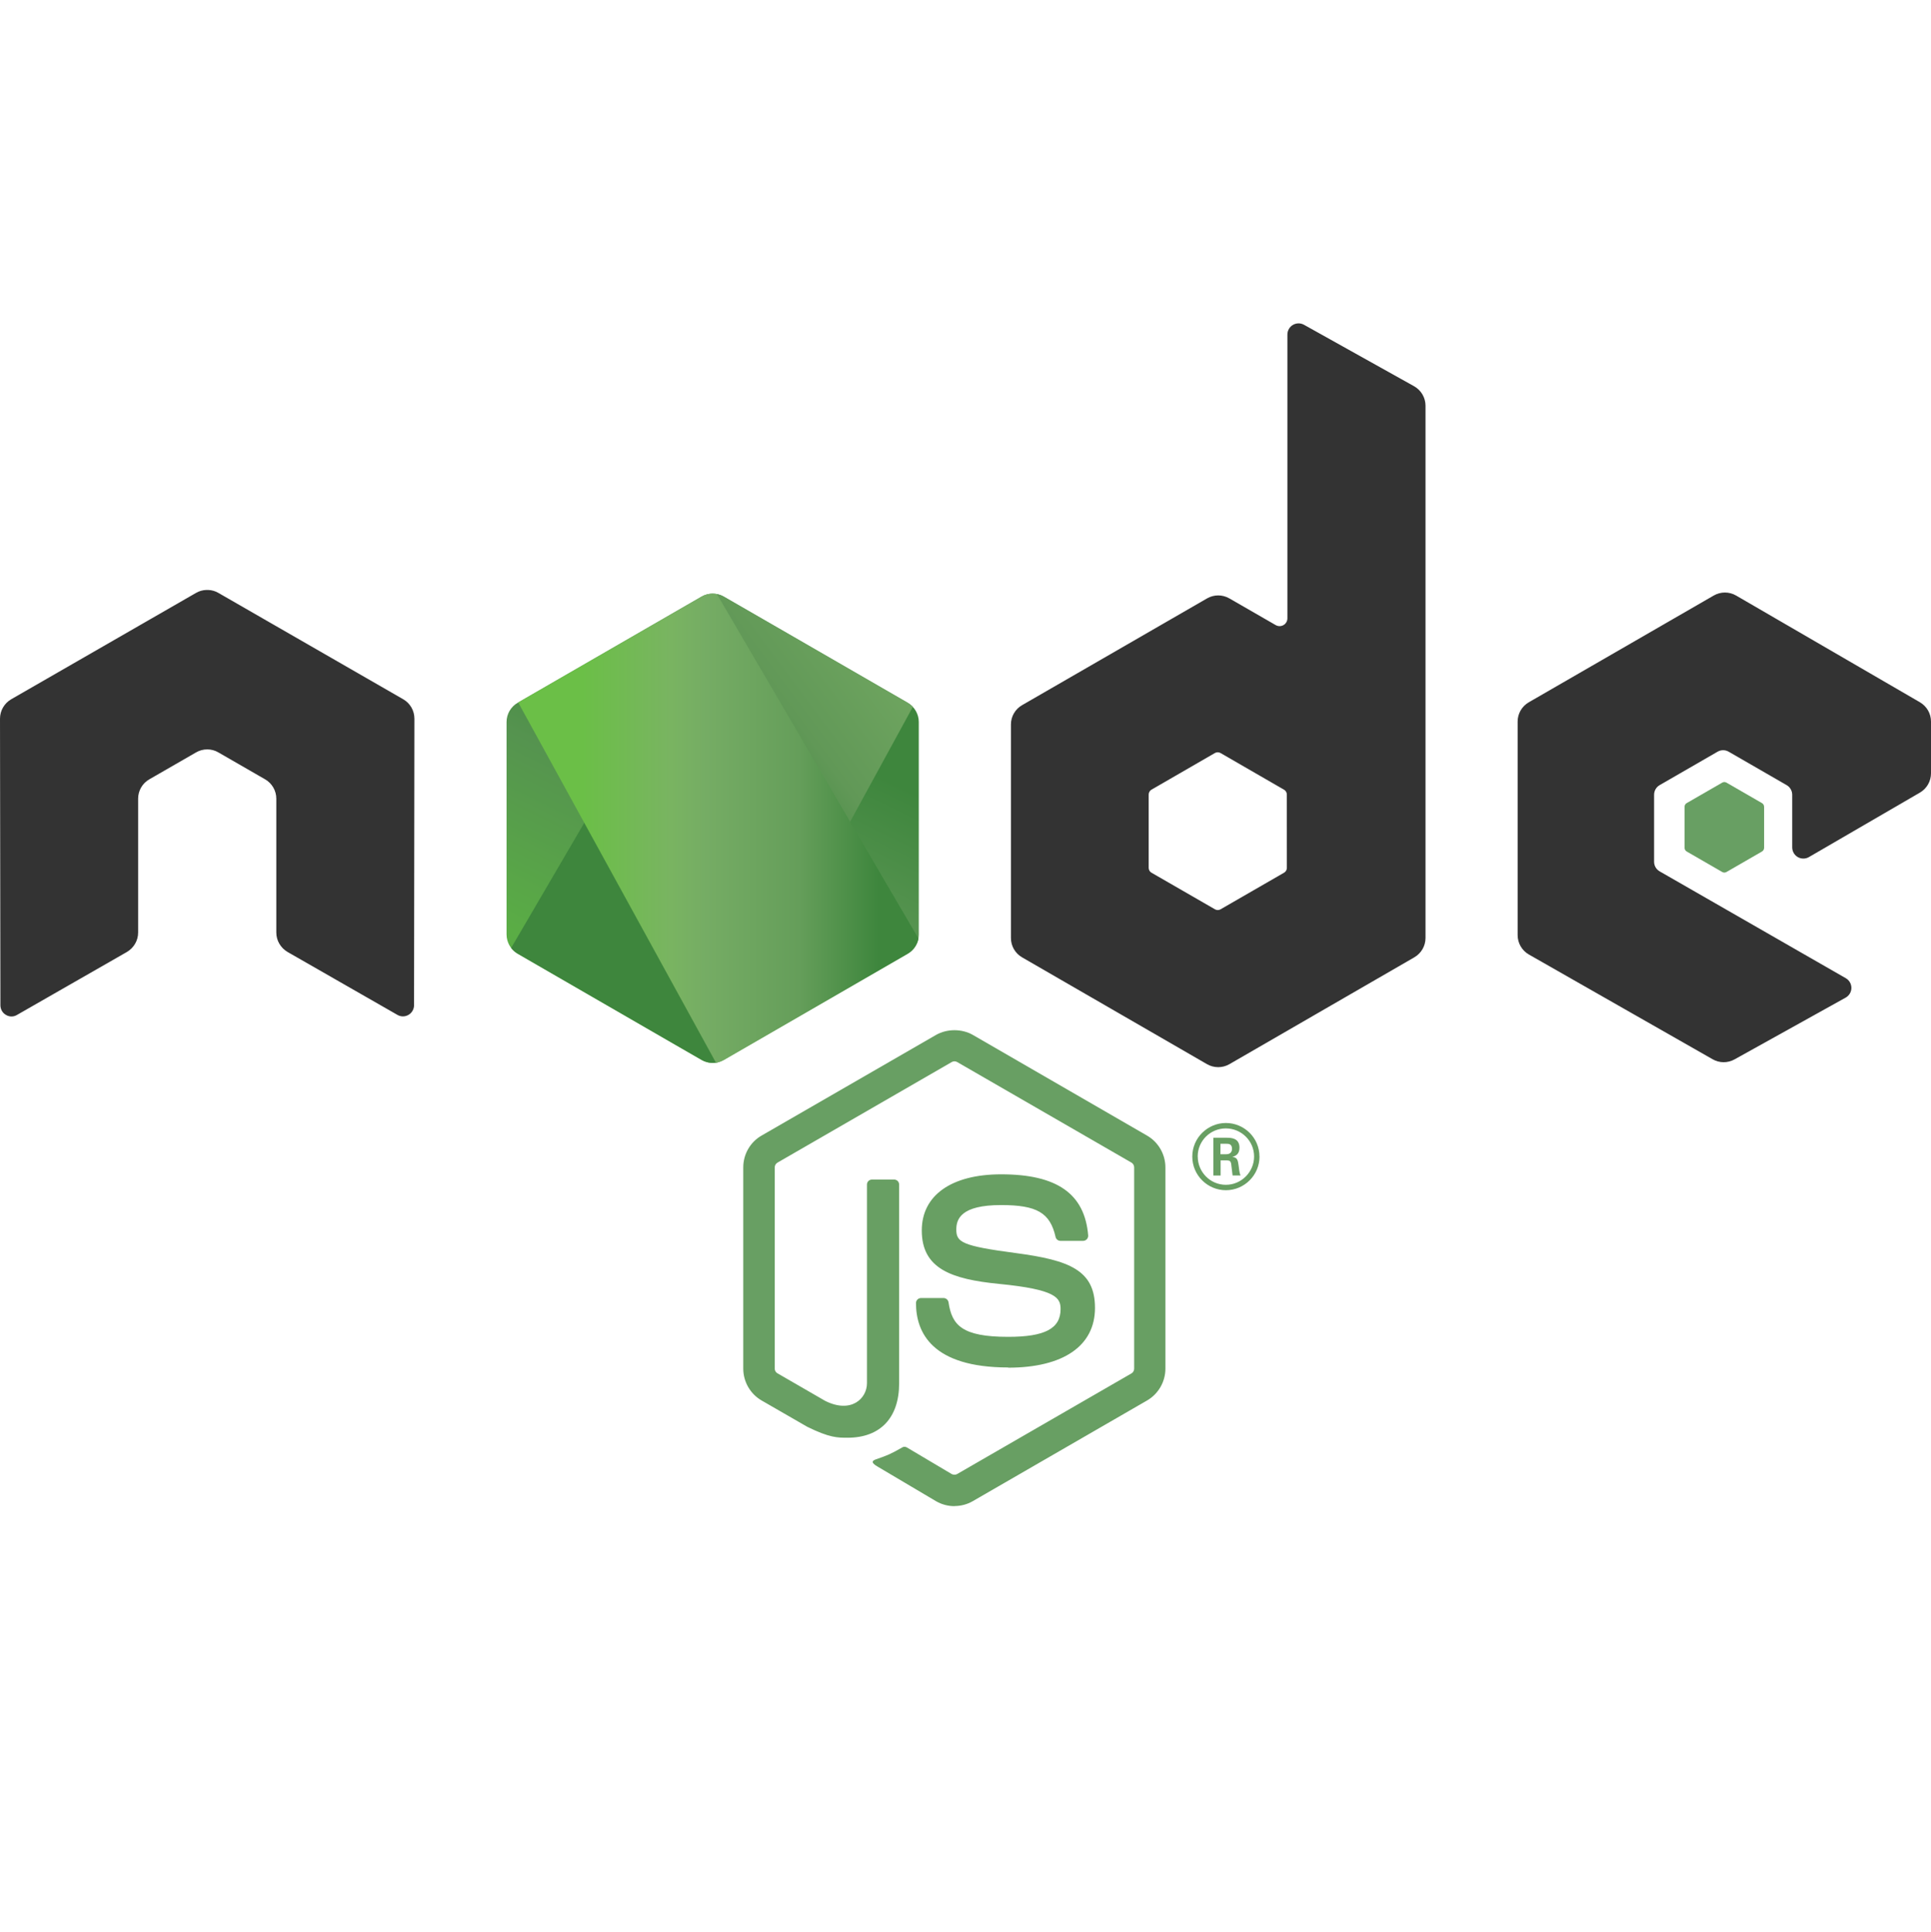 <?xml version="1.0" encoding="UTF-8" standalone="no"?>
<svg
   xmlns:dc="http://purl.org/dc/elements/1.1/"
   xmlns:cc="http://creativecommons.org/ns#"
   xmlns:rdf="http://www.w3.org/1999/02/22-rdf-syntax-ns#"
   xmlns:svg="http://www.w3.org/2000/svg"
   xmlns="http://www.w3.org/2000/svg"
   id="svg2"
   viewBox="0 0 442.37 442.501"
   version="1.2"
   height="590"
   width="589.827">
  <defs
     id="defs4">
    <clipPath
       id="a">
      <path
         id="path7"
         d="m 239.03,226.605 -42.13,24.317 c -1.578,0.91 -2.546,2.59 -2.546,4.406 l 0,48.668 c 0,1.817 0.968,3.496 2.546,4.406 l 42.133,24.336 c 1.575,0.907 3.517,0.907 5.09,0 l 42.126,-24.336 c 1.57,-0.91 2.54,-2.59 2.54,-4.406 l 0,-48.668 c 0,-1.816 -0.97,-3.496 -2.55,-4.406 l -42.12,-24.317 c -0.79,-0.453 -1.67,-0.68 -2.55,-0.68 -0.88,0 -1.76,0.227 -2.55,0.68" />
    </clipPath>
    <linearGradient
       gradientUnits="userSpaceOnUse"
       gradientTransform="matrix(-38.065,77.652,-77.652,-38.065,258.723,244.629)"
       x2="1.251"
       x1="-0.348"
       id="b">
      <stop
         id="stop10"
         stop-color="#3E863D"
         offset=".3" />
      <stop
         id="stop12"
         stop-color="#55934F"
         offset=".5" />
      <stop
         id="stop14"
         stop-color="#5AAD45"
         offset=".8" />
    </linearGradient>
    <clipPath
       id="c">
      <path
         id="path17"
         d="m 195.398,307.086 c 0.403,0.523 0.907,0.976 1.5,1.316 l 36.14,20.875 6.02,3.46 c 0.9,0.52 1.926,0.74 2.934,0.665 0.336,-0.027 0.672,-0.09 1,-0.183 l 44.434,-81.36 c -0.34,-0.37 -0.738,-0.68 -1.184,-0.94 l -27.586,-15.93 -14.582,-8.39 c -0.414,-0.24 -0.863,-0.41 -1.32,-0.53 z m 0,0" />
    </clipPath>
    <linearGradient
       gradientUnits="userSpaceOnUse"
       gradientTransform="matrix(106.806,-78.917,78.917,106.806,235.188,285.395)"
       x2="0.582"
       x1="-0.456"
       id="d">
      <stop
         id="stop20"
         stop-color="#3E863D"
         offset=".57" />
      <stop
         id="stop22"
         stop-color="#619857"
         offset=".72" />
      <stop
         id="stop24"
         stop-color="#76AC64"
         offset="1" />
    </linearGradient>
    <clipPath
       id="e">
      <path
         id="path27"
         d="m 241.066,225.953 c -0.707,0.07 -1.398,0.29 -2.035,0.652 l -42.01,24.247 45.3,82.51 c 0.63,-0.09 1.25,-0.3 1.81,-0.624 l 42.13,-24.336 c 1.3,-0.754 2.19,-2.03 2.46,-3.476 l -46.18,-78.89 c -0.34,-0.067 -0.68,-0.102 -1.03,-0.102 -0.14,0 -0.28,0.007 -0.42,0.02" />
    </clipPath>
    <linearGradient
       gradientUnits="userSpaceOnUse"
       gradientTransform="matrix(97.417,0,0,97.417,192.862,279.652)"
       x2="0.984"
       x1="0.043"
       id="f">
      <stop
         id="stop30"
         stop-color="#6BBF47"
         offset=".16" />
      <stop
         id="stop32"
         stop-color="#79B461"
         offset=".38" />
      <stop
         id="stop34"
         stop-color="#75AC64"
         offset=".47" />
      <stop
         id="stop36"
         stop-color="#659E5A"
         offset=".7" />
      <stop
         id="stop38"
         stop-color="#3E863D"
         offset=".9" />
    </linearGradient>
  </defs>
  <g
     transform="translate(0,-97.5)"
     id="g4190">
    <path
       d="m 218.647,442.502 c -1.46,0 -2.91,-0.383 -4.19,-1.12 l -13.337,-7.896 c -1.992,-1.114 -1.02,-1.508 -0.363,-1.735 2.656,-0.93 3.195,-1.14 6.03,-2.75 0.298,-0.17 0.688,-0.11 0.993,0.07 l 10.246,6.08 c 0.37,0.2 0.895,0.2 1.238,0 l 39.95,-23.06 c 0.37,-0.21 0.61,-0.64 0.61,-1.08 l 0,-46.1 c 0,-0.46 -0.24,-0.87 -0.618,-1.1 l -39.934,-23.04 c -0.37,-0.22 -0.86,-0.22 -1.23,0 l -39.926,23.04 c -0.387,0.22 -0.633,0.65 -0.633,1.09 l 0,46.1 c 0,0.44 0.24,0.86 0.62,1.07 l 10.94,6.32 c 5.94,2.97 9.57,-0.53 9.57,-4.05 l 0,-45.5 c 0,-0.65 0.51,-1.15 1.16,-1.15 l 5.06,0 c 0.63,0 1.15,0.5 1.15,1.15 l 0,45.52 c 0,7.92 -4.32,12.47 -11.83,12.47 -2.31,0 -4.13,0 -9.21,-2.5 l -10.48,-6.04 c -2.59,-1.5 -4.19,-4.3 -4.19,-7.29 l 0,-46.1 c 0,-3 1.6,-5.8 4.19,-7.28 l 39.99,-23.07 c 2.53,-1.43 5.89,-1.43 8.4,0 l 39.94,23.08 c 2.58,1.49 4.19,4.28 4.19,7.28 l 0,46.1 c 0,2.99 -1.61,5.78 -4.19,7.28 l -39.94,23.07 c -1.28,0.74 -2.73,1.12 -4.21,1.12"
       id="path40"
       style="fill:#689f63" />
    <path
       d="m 230.987,410.736 c -17.48,0 -21.145,-8.024 -21.145,-14.754 0,-0.64 0.516,-1.15 1.157,-1.15 l 5.16,0 c 0.57,0 1.05,0.415 1.14,0.978 0.78,5.258 3.1,7.91 13.67,7.91 8.42,0 12,-1.902 12,-6.367 0,-2.57 -1.02,-4.48 -14.1,-5.76 -10.94,-1.08 -17.7,-3.49 -17.7,-12.24 0,-8.06 6.8,-12.86 18.19,-12.86 12.79,0 19.13,4.44 19.93,13.98 0.03,0.33 -0.09,0.65 -0.31,0.89 -0.22,0.23 -0.53,0.37 -0.85,0.37 l -5.19,0 c -0.54,0 -1.01,-0.38 -1.12,-0.9 -1.25,-5.53 -4.27,-7.3 -12.48,-7.3 -9.19,0 -10.26,3.2 -10.26,5.6 0,2.91 1.26,3.76 13.66,5.4 12.28,1.63 18.11,3.93 18.11,12.56 0,8.7 -7.26,13.69 -19.92,13.69 m 48.66,-48.89 1.34,0 c 1.1,0 1.31,-0.77 1.31,-1.22 0,-1.18 -0.81,-1.18 -1.26,-1.18 l -1.38,0 z m -1.63,-3.78 2.97,0 c 1.02,0 3.02,0 3.02,2.28 0,1.59 -1.02,1.92 -1.63,2.12 1.19,0.08 1.27,0.86 1.43,1.96 0.08,0.69 0.21,1.88 0.45,2.28 l -1.83,0 c -0.05,-0.4 -0.33,-2.6 -0.33,-2.72 -0.12,-0.49 -0.29,-0.73 -0.9,-0.73 l -1.51,0 0,3.46 -1.67,0 z m -3.57,4.3 c 0,3.58 2.89,6.48 6.44,6.48 3.58,0 6.47,-2.96 6.47,-6.48 0,-3.59 -2.93,-6.44 -6.48,-6.44 -3.5,0 -6.44,2.81 -6.44,6.43 m 14.16,0.03 c 0,4.24 -3.47,7.7 -7.7,7.7 -4.2,0 -7.7,-3.42 -7.7,-7.7 0,-4.36 3.58,-7.7 7.7,-7.7 4.15,0 7.69,3.35 7.69,7.7"
       id="path42"
       style="fill:#689f63" />
    <path
       d="m 94.936,262.122 c 0,-1.84 -0.97,-3.53 -2.558,-4.445 l -42.356,-24.37 c -0.715,-0.42 -1.516,-0.64 -2.328,-0.67 l -0.438,0 c -0.812,0.03 -1.613,0.25 -2.34,0.67 l -42.354,24.37 c -1.578,0.92 -2.562,2.61 -2.562,4.45 l 0.093,65.64 c 0,0.91 0.47,1.76 1.27,2.21 0.78,0.48 1.76,0.48 2.54,0 l 25.18,-14.42 c 1.59,-0.946 2.56,-2.618 2.56,-4.44 l 0,-30.665 c 0,-1.83 0.97,-3.52 2.555,-4.43 l 10.72,-6.174 c 0.796,-0.46 1.67,-0.688 2.56,-0.688 0.876,0 1.77,0.226 2.544,0.687 l 10.715,6.172 c 1.586,0.91 2.56,2.6 2.56,4.43 l 0,30.663 c 0,1.82 0.983,3.5 2.565,4.44 l 25.164,14.41 c 0.79,0.47 1.773,0.47 2.56,0 0.776,-0.45 1.268,-1.3 1.268,-2.21 z m 199.868,34.176 c 0,0.457 -0.243,0.88 -0.64,1.106 l -14.548,8.386 c -0.395,0.227 -0.883,0.227 -1.277,0 l -14.55,-8.386 c -0.4,-0.227 -0.64,-0.65 -0.64,-1.106 l 0,-16.796 c 0,-0.458 0.24,-0.88 0.63,-1.11 l 14.54,-8.4 c 0.4,-0.23 0.89,-0.23 1.29,0 l 14.55,8.4 c 0.4,0.23 0.64,0.652 0.64,1.11 z m 3.93,-124.402 c -0.794,-0.442 -1.76,-0.43 -2.544,0.027 -0.78,0.46 -1.262,1.3 -1.262,2.21 l 0,65 c 0,0.64 -0.34,1.23 -0.894,1.55 -0.55,0.32 -1.235,0.32 -1.79,0 l -10.61,-6.111 c -1.58,-0.914 -3.526,-0.914 -5.112,0 l -42.37,24.453 c -1.583,0.91 -2.56,2.6 -2.56,4.42 l 0,48.92 c 0,1.83 0.977,3.51 2.56,4.43 l 42.37,24.47 c 1.582,0.91 3.53,0.91 5.117,0 l 42.37,-24.48 c 1.58,-0.92 2.56,-2.6 2.56,-4.43 l 0,-121.92 c 0,-1.856 -1.01,-3.563 -2.63,-4.47 z m 141.093,107.164 c 1.574,-0.914 2.543,-2.602 2.543,-4.422 l 0,-11.856 c 0,-1.824 -0.97,-3.507 -2.547,-4.425 l -42.1,-24.44 c -1.59,-0.92 -3.54,-0.92 -5.13,0 l -42.36,24.45 c -1.59,0.92 -2.56,2.6 -2.56,4.43 l 0,48.9 c 0,1.84 0.99,3.54 2.58,4.45 l 42.09,23.99 c 1.55,0.89 3.45,0.9 5.02,0.03 l 25.46,-14.15 c 0.8,-0.45 1.31,-1.3 1.31,-2.22 0,-0.92 -0.49,-1.78 -1.29,-2.23 l -42.62,-24.46 c -0.8,-0.45 -1.29,-1.3 -1.29,-2.21 l 0,-15.34 c 0,-0.916 0.48,-1.76 1.28,-2.216 l 13.26,-7.65 c 0.79,-0.46 1.76,-0.46 2.55,0 l 13.27,7.65 c 0.79,0.45 1.28,1.3 1.28,2.21 l 0,12.06 c 0,0.91 0.49,1.76 1.28,2.22 0.79,0.45 1.77,0.45 2.56,-0.01 z m 0,0"
       id="path44"
       style="fill:#333333;fill-rule:evenodd" />
    <path
       d="m 394.538,276.772 c 0.3,-0.177 0.676,-0.177 0.98,0 l 8.13,4.69 c 0.304,0.176 0.49,0.5 0.49,0.85 l 0,9.39 c 0,0.35 -0.186,0.674 -0.49,0.85 l -8.13,4.69 c -0.304,0.177 -0.68,0.177 -0.98,0 l -8.125,-4.69 c -0.31,-0.176 -0.5,-0.5 -0.5,-0.85 l 0,-9.39 c 0,-0.35 0.18,-0.674 0.49,-0.85 z m 0,0"
       id="path46"
       style="fill:#689f63;fill-rule:evenodd" />
    <g
       clip-path="url(#a)"
       transform="translate(-78.306,7.556)"
       id="g48">
      <path
         d="m 331.363,246.793 -118.715,-58.19 -60.87,124.174 118.712,58.193 z m 0,0"
         id="path50"
         style="fill:url(#b)" />
    </g>
    <g
       clip-path="url(#c)"
       transform="translate(-78.306,7.556)"
       id="g52">
      <path
         d="m 144.07,264.004 83.825,113.453 110.86,-81.906 -83.83,-113.45 z m 0,0"
         id="path54"
         style="fill:url(#d)" />
    </g>
    <g
       clip-path="url(#e)"
       transform="translate(-78.306,7.556)"
       id="g56">
      <path
         d="m 197.02,225.934 0,107.43 91.683,0 0,-107.43 z m 0,0"
         id="path58"
         style="fill:url(#f)" />
    </g>
  </g>
</svg>
